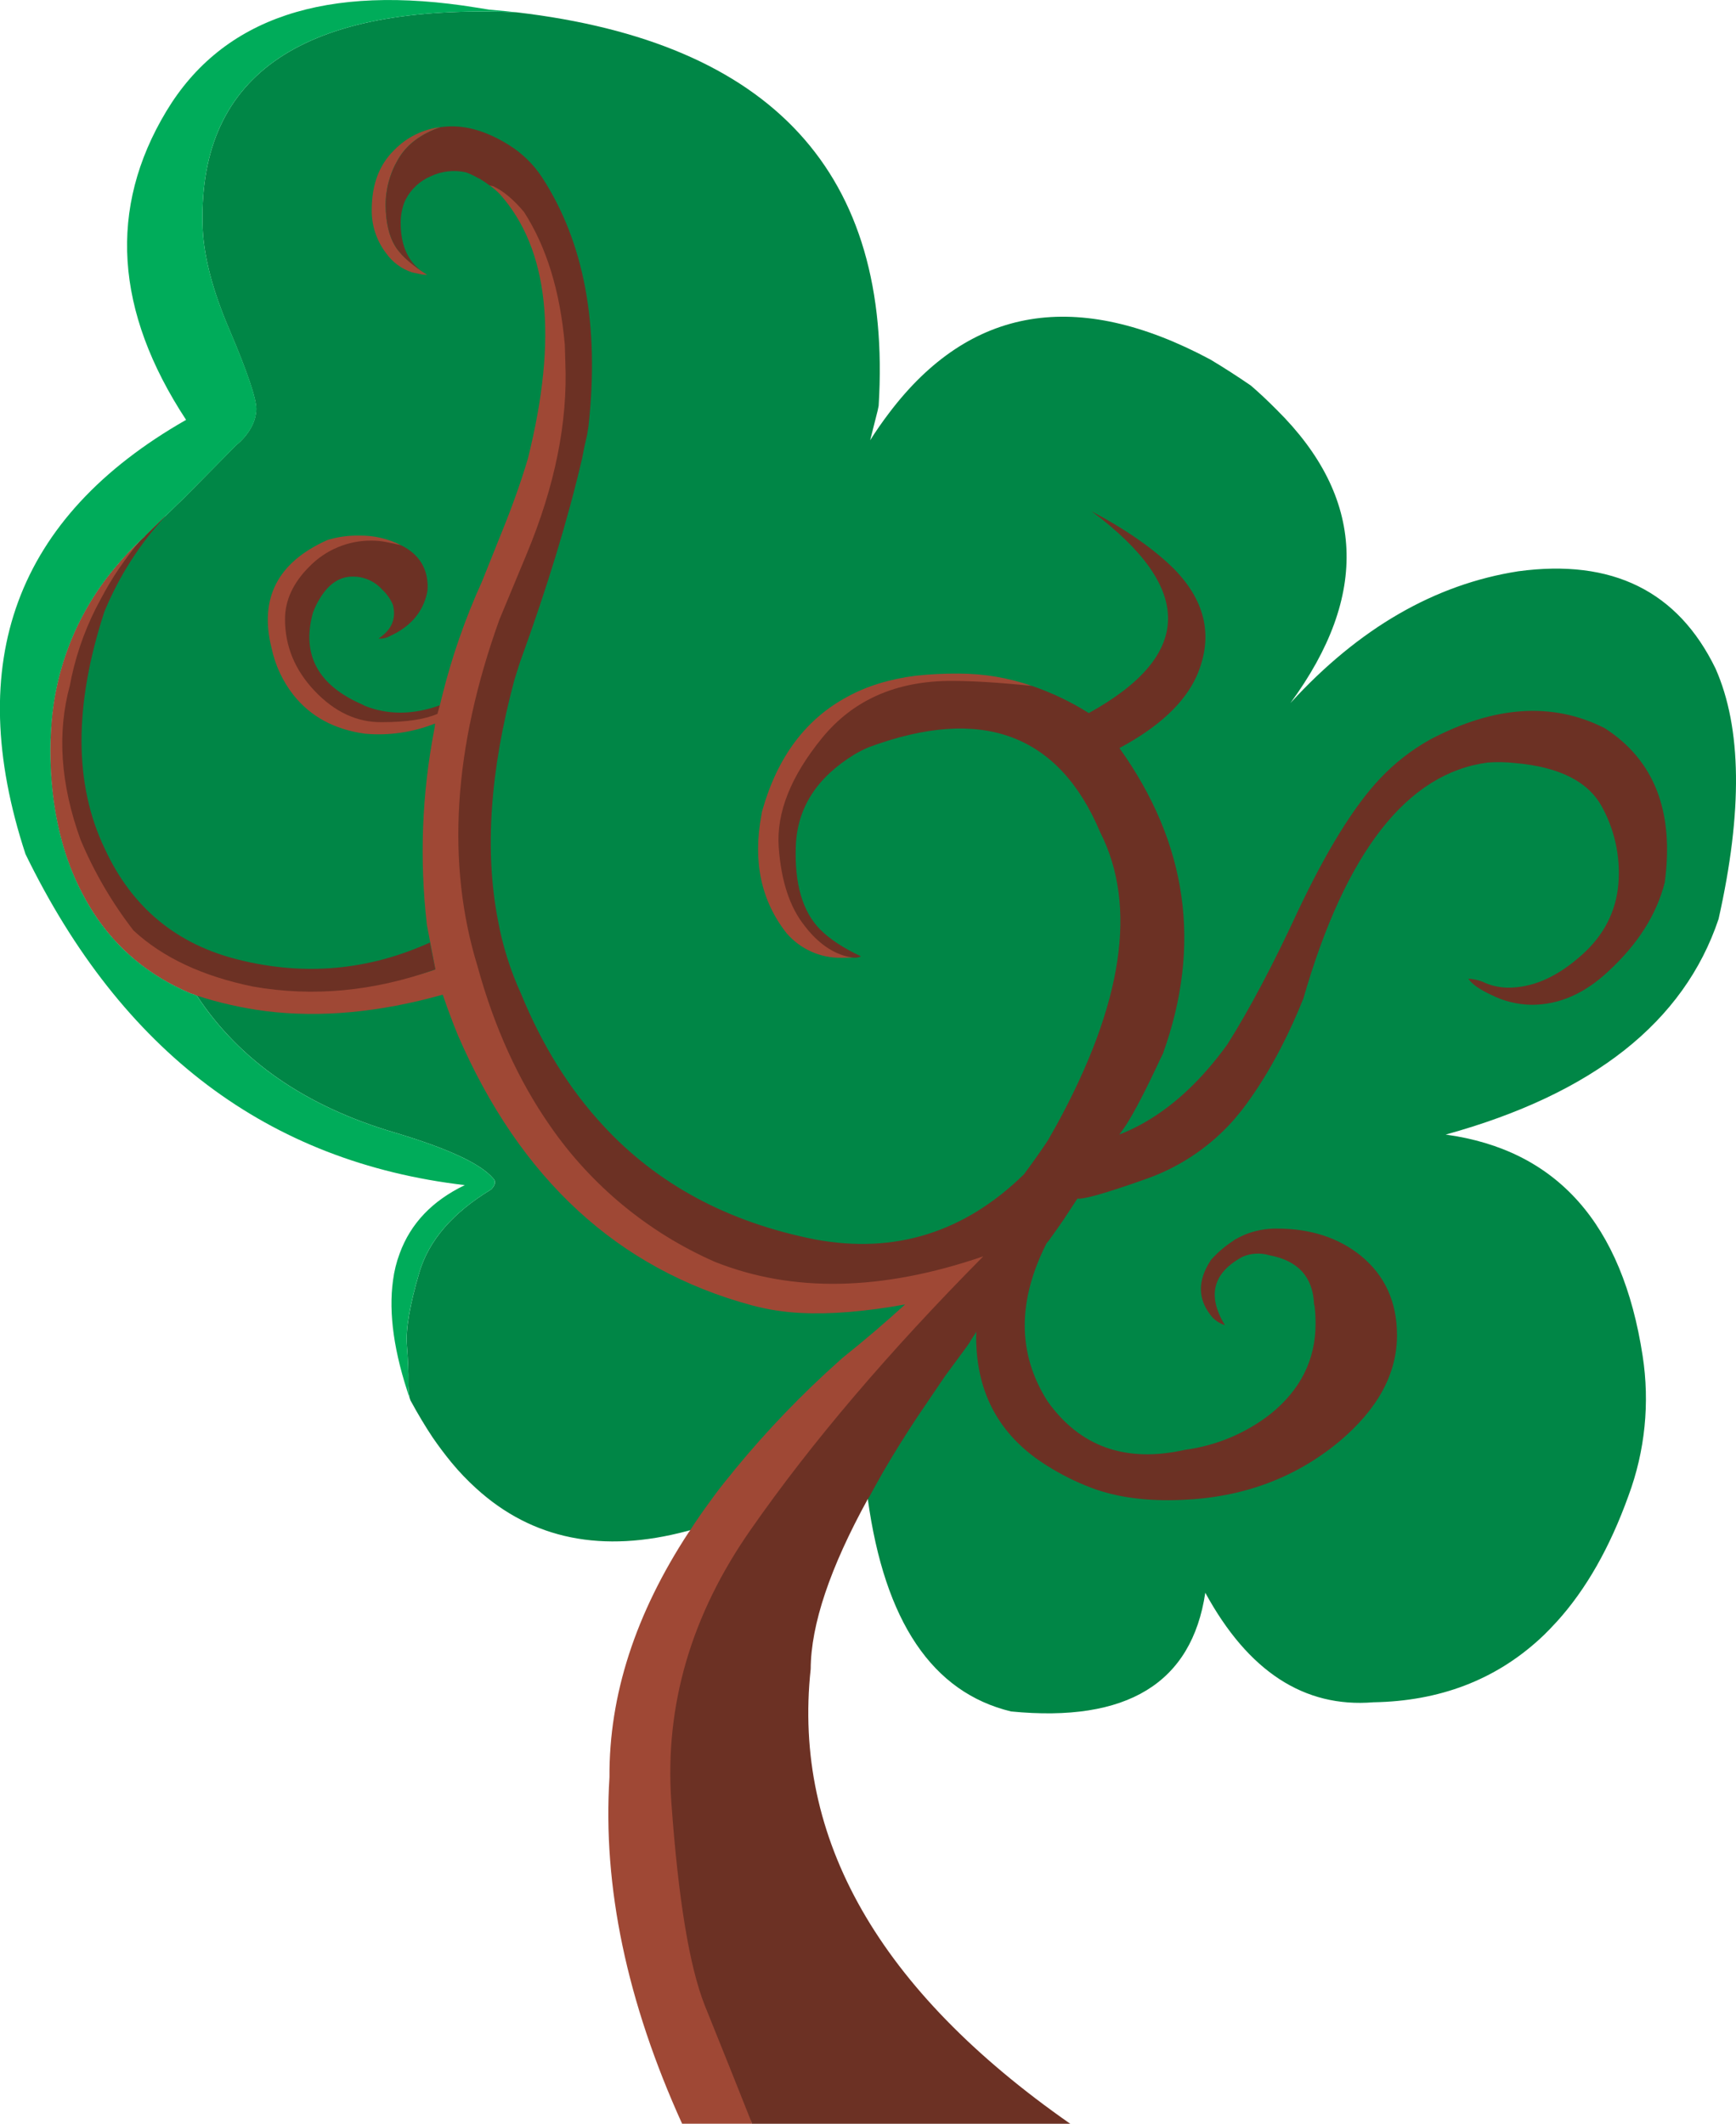 <?xml version="1.0" encoding="iso-8859-1"?>
<!-- Generator: Adobe Illustrator 20.1.0, SVG Export Plug-In . SVG Version: 6.00 Build 0)  -->
<svg version="1.0" id="Layer_1" xmlns="http://www.w3.org/2000/svg" xmlns:xlink="http://www.w3.org/1999/xlink" x="0px" y="0px"
	 viewBox="0 0 755.76 924.33" enable-background="new 0 0 755.76 924.33" xml:space="preserve">
<title>trees_0006</title>
<path fill="#008646" d="M629.38,493.81c64.153-17.713,103.75-48.983,118.79-93.81c10.54-46.887,10.103-83.22-1.31-109
	c-16.387-33.753-45.007-47.873-85.86-42.36c-36.36,5.66-69.43,24.773-99.21,57.34c34.473-46.98,32.49-89.51-5.95-127.59
	c-3.967-4-7.737-7.533-11.31-10.6c-6-4.113-11.873-7.887-17.62-11.32c-58-31.013-104.583-23.297-139.75,23.15
	c-3.093,4.067-5.873,8.067-8.34,12l3.34-13.21v-0.07l0.36-1.74C388.753,75.46,336.223,18.38,224.93,5.36
	C132.443,1.393,86.853,31.997,88.16,97.17c0.193,13.26,4.133,28.79,11.82,46.59c7.733,18.24,11.6,29.683,11.6,34.33
	c-0.114,2.746-0.86,5.429-2.18,7.84c-1.624,2.962-3.816,5.575-6.45,7.69l-18.2,18.43c-2.707,2.853-5.173,5.297-7.4,7.33l-14,13.72
	l-0.58,0.65l-1.67,1.52c-3.527,3.298-6.847,6.812-9.94,10.52c-17.162,19.871-27.304,44.84-28.86,71.05
	c-0.24,3.387-0.36,6.507-0.36,9.36c0,17.567,2.513,33.567,7.54,48c2.836,8.045,6.583,15.738,11.17,22.93
	C50.883,412.957,65,424.69,83,432.33c0.93,0.224,1.83,0.56,2.68,1c18.667,28.307,47.36,48.17,86.08,59.59
	c23.06,6.873,37.323,13.477,42.79,19.81c1.333,1.207,1.213,2.73-0.36,4.57l-0.44,0.44c-16.667,10.113-27.06,22.137-31.18,36.07
	s-5.933,24.433-5.44,31.5c0.533,6.967,0.75,12.263,0.65,15.89c-0.083,2.534,0.135,5.068,0.65,7.55l0.29,0.8
	c3.24,5.953,6.457,11.323,9.65,16.11c2.56,3.727,5.267,7.33,8.12,10.81c3.343,4.058,6.979,7.865,10.88,11.39
	c24.367,22.16,54.947,28.33,91.74,18.51h0.29l0.07-0.15h0.22l0.65-0.15c27.7-7.84,53.517-12.387,77.45-13.64
	c7.333,53.367,28.123,84.187,62.37,92.46c50.473,4.933,78.66-12.29,84.56-51.67c18.667,34.253,43.057,50.147,73.17,47.68
	c28.767-0.487,52.917-9.68,72.45-27.58l2-1.89c1.26-1.207,3.097-3.117,5.51-5.73c12.667-14,23.037-32.24,31.11-54.72
	c7.203-19.417,9.324-40.353,6.16-60.82C706.307,532.553,677.727,500.437,629.38,493.81z"/>
<path fill="#00AC5A" d="M63.36,233.11l14-13.72c2.227-2,4.693-4.443,7.4-7.33L103,193.63c2.634-2.115,4.826-4.728,6.45-7.69
	c1.32-2.411,2.066-5.094,2.18-7.84c0-4.667-3.867-16.11-11.6-34.33c-7.72-17.807-11.677-33.34-11.87-46.6
	C86.853,31.997,132.443,1.393,224.93,5.36c-1.547-0.193-5.523-0.58-11.93-1.16l-5.44-0.87C141.953-7.337,96.893,7.71,72.38,48.47
	c-25.333,42.14-22.457,86.897,8.63,134.27c-74.067,42.287-97.37,105.287-69.91,189c41.867,86,105.613,134.023,191.24,144.07
	c-14.14,6.793-23.587,16.707-28.34,29.74c-1.413,3.769-2.386,7.688-2.9,11.68c-2,14.373,0.44,31.55,7.32,51.53
	c-0.515-2.482-0.733-5.016-0.65-7.55c0.1-3.627-0.117-8.923-0.65-15.89c-0.533-6.967,1.28-17.467,5.44-31.5
	c4.107-13.933,14.5-25.957,31.18-36.07l0.44-0.44c1.547-1.84,1.667-3.363,0.36-4.57c-5.46-6.34-19.723-12.943-42.79-19.81
	c-38.727-11.42-67.42-31.283-86.08-59.59c-0.85-0.44-1.75-0.776-2.68-1c-18-7.647-32.117-19.38-42.35-35.2
	c-4.58-7.196-8.322-14.893-11.15-22.94c-5.027-14.42-7.54-30.42-7.54-48c0-2.853,0.12-5.973,0.36-9.36
	c1.556-26.21,11.698-51.179,28.86-71.05c3.093-3.708,6.413-7.222,9.94-10.52l1.67-1.52L63.36,233.11z"/>
<path fill="#9F4835" d="M191.93,55.3c-7.756,0.904-14.958,4.47-20.38,10.09c-6.48,6.34-9.72,15.007-9.72,26
	c-0.082,6.821,2.142,13.47,6.31,18.87c2.751,3.872,6.663,6.769,11.17,8.27l4.64,1l2,0.07l-2.47-1.6c-5.707-4-9.573-7.7-11.6-11.1
	c-2.513-4.26-3.847-9.927-4-17c-0.127-7.13,1.702-14.158,5.29-20.32C176.83,63.06,183.083,58.3,191.93,55.3z"/>
<path fill="#9F4835" d="M39.21,276.8c1.832-5.667,4.175-11.157,7-16.4c1.74-3.147,4.073-7.623,7-13.43
	c2.191-4.175,4.841-8.092,7.9-11.68c-3.527,3.298-6.847,6.812-9.94,10.52c-17.162,19.871-27.304,44.84-28.86,71.05
	c-0.24,3.387-0.36,6.507-0.36,9.36c0,17.567,2.513,33.567,7.54,48c2.836,8.045,6.583,15.738,11.17,22.93
	C50.887,412.963,65,424.69,83,432.33c0.93,0.224,1.83,0.56,2.68,1c9.771,3.167,19.814,5.427,30,6.75
	c23.787,2.953,49.41,0.583,76.87-7.11h0.22c2,5.9,4.177,11.73,6.53,17.49c27.12,62.707,69.763,101.923,127.93,117.65
	c7.015,1.885,14.214,3.005,21.47,3.34c12.813,0.667,27.923-0.567,45.33-3.7c-8.46,7.74-17.647,15.577-27.56,23.51l-0.94,0.87
	c-16.448,14.63-31.724,30.525-45.69,47.54l-1.67,2.1c-3.24,3.873-6.36,7.913-9.36,12.12c-3.193,4.353-5.997,8.417-8.41,12.19v0.15
	l-0.51,0.58c-23.26,35.46-34.78,71.03-34.56,106.71c-3,47.467,7.54,97.737,31.62,150.81h30.53c-2.32-5.807-1.91-15.653,1.23-29.54
	c1.254-5.017,2.199-10.107,2.83-15.24c0.487-5.467-0.02-10.087-1.52-13.86c-3.093-7.693-5.51-18.557-7.25-32.59
	c-1.207-9.82-2.657-27.02-4.35-51.6c-1.613-22.787-0.89-41.287,2.17-55.5c3.627-17.08,11.603-34.377,23.93-51.89
	c8.667-12.387,24.21-35.15,46.63-68.29c21.42-30.24,40.807-54.167,58.16-71.78c-21.947,7.593-45.88,11.657-71.8,12.19
	s-47.313-2.563-64.18-9.29c-26.54-11.853-47.137-26.273-61.79-43.26c-15.667-18.047-27.707-42.337-36.12-72.87
	c-6.931-22.859-9.642-46.79-8-70.62c1.593-24.627,7.42-50.923,17.48-78.89l10.73-36c6.627-15.92,11.1-28.647,13.42-38.18
	c2.744-11.596,3.868-23.516,3.34-35.42c-0.1-1.647,0.143-7.693,0.73-18.14c-0.907-11.212-2.848-22.316-5.8-33.17
	c-3.047-10.667-6.94-19.69-11.68-27.07c-1.84-2.18-5.25-4.26-10.23-6.24c-5.333-1.887-8.767-3.193-10.3-3.92
	c-0.147-0.047-0.46,1.21-0.94,3.77s-0.813,3.817-1,3.77c1.548,1.113,3.003,2.351,4.35,3.7c21.42,23.953,25.507,62.393,12.26,115.32
	c-3,10.113-6.94,21.147-11.82,33.1l-8.12,20.25c-7.399,16.285-13.274,33.221-17.55,50.59l-0.8,3.27l-3.41,3.34
	c-2.669,1.086-5.528,1.63-8.41,1.6c-4.667-0.1-8.8-0.15-12.4-0.15c-5.07,0.038-10.074-1.156-14.58-3.48
	c-4.857-2.719-9.246-6.2-13-10.31c-3.826-3.944-6.488-8.868-7.69-14.23c-0.82-3.533-1.23-8.953-1.23-16.26
	c0-4.16,0.437-7.183,1.31-9.07c0.873-1.887,3.097-4.597,6.67-8.13c3.092-3.215,6.758-5.824,10.81-7.69
	c4.117-1.574,8.505-2.315,12.91-2.18c1.149,0.084,2.277,0.354,3.34,0.8c1.693,0.627,2.757,0.99,3.19,1.09
	c0.193,0.047,0.86-0.85,2-2.69c1.14-1.84,2.35-2.59,3.63-2.25c-5.654-2.886-11.933-4.332-18.28-4.21
	c-4.647-0.091-9.28,0.546-13.73,1.89c-21.747,9.673-29.87,25.397-24.37,47.17c1.576,7.409,4.826,14.359,9.5,20.32
	c7.447,9.387,17.817,15,31.11,16.84c10.384,0.948,20.844-0.57,30.53-4.43c-0.036,0.929-0.156,1.853-0.36,2.76
	c-5.373,27.953-6.449,56.562-3.19,84.84l3.7,19.45c-12.457,4.366-25.604,6.433-38.8,6.1c-9.233-0.193-21.997-1.717-38.29-4.57
	c-12.087-2.467-21.803-5.153-29.15-8.06c-8.149-3.084-15.651-7.663-22.12-13.5c-9.067-11.533-16.553-24.225-22.26-37.74
	c-4.447-12.147-7.057-23.18-7.83-33.1c-0.774-10.257,0.241-20.571,3-30.48c0.533-4.5,0.847-6.967,0.94-7.4
	C36.463,286.527,37.857,281.06,39.21,276.8z"/>
<path fill="#6C3124" d="M62.78,233.76l-1.67,1.52c-6.626,7.731-12.365,16.181-17.11,25.19c-5.916,10.685-10.241,22.176-12.84,34.11
	l-0.73,3.7c-5.653,20.667-4.107,43.07,4.64,67.21c5.933,14.118,13.685,27.401,23.06,39.51c12.713,11.76,30.047,19.89,52,24.39
	c26.153,4.593,52.623,2.1,79.41-7.48l-2.39-11.68c-26.667,12.093-54.333,14.61-83,7.55c-27.22-6.667-46.727-22.78-58.52-48.34
	c-13.44-27.967-13.513-62.343-0.22-103.13c6.305-15.33,15.292-29.414,26.54-41.59h-0.11l-8.48,8.35L62.78,233.76z"/>
<path fill="#9F4835" d="M331.9,352.64c-0.202,0.714-0.35,1.443-0.44,2.18c-3.773,20.173-0.107,37.3,11,51.38
	c5.993,6.939,14.763,10.85,23.93,10.67l5.15-0.07c-2.85-0.358-5.541-1.516-7.76-3.34c-1.113-0.873-3.507-3.207-7.18-7
	c-1.067-1.013-1.913-1.813-2.54-2.4c-0.906-0.838-1.755-1.737-2.54-2.69c-2.853-3.533-4.74-8.953-5.66-16.26
	c-0.047-0.533-0.507-7.647-1.38-21.34c-0.544-6.374,0.955-12.755,4.28-18.22c1.333-2.273,6.433-8.78,15.3-19.52
	c6.38-7.84,13.413-13.04,21.1-15.6c6.333-2.18,15.98-3.27,28.94-3.27c2.273,0,7.493-1.62,15.66-4.86
	c7.687-3.047,14.19-4.303,19.51-3.77c-10.243-3.538-21.003-5.353-31.84-5.37c-6.273-0.048-12.543,0.266-18.78,0.94
	c-11.407,1.453-21.367,4.527-29.88,9.22C350.763,313.027,338.473,329.467,331.9,352.64z"/>
<path fill="#6C3124" d="M174.6,237.32c-2.42-0.58-4.667-1.063-6.74-1.45c-1.977-0.381-3.986-0.575-6-0.58
	c-10.195-0.101-19.99,3.962-27.12,11.25c-7.107,7.067-10.66,14.71-10.66,22.93c0,11.807,4.333,22.257,13,31.35
	c8.667,9.093,18.36,13.593,29.08,13.5c10.667,0,18.763-1.21,24.29-3.63l1-3.7c-11.653,4.16-22.53,4.233-32.63,0.22l-0.94-0.51
	c-19.433-8.373-26.66-21.68-21.68-39.92c0.87-2.419,2.014-4.731,3.41-6.89c3.773-5.953,8.39-8.93,13.85-8.93
	c4.962-0.079,9.711,2.014,13,5.73c2.011,1.866,3.594,4.145,4.64,6.68c1.453,6-0.65,10.84-6.31,14.52c1.685,0.185,3.385-0.165,4.86-1
	c8.947-4.067,14.36-10.307,16.24-18.72c0.2-0.882,0.297-1.785,0.29-2.69c0-8.227-3.797-14.25-11.39-18.07L174.6,237.32z"/>
<path fill="#6C3124" d="M724.74,384.07c4.16-30.867-4.543-53.243-26.11-67.13c-22.667-11.513-48.05-9.847-76.15,5
	c-8.015,4.486-15.301,10.165-21.61,16.84c-11.333,11.953-23.333,31.33-36,58.13c-10.733,23.173-20.91,42.383-30.53,57.63
	c-11.553,16-24.293,27.733-38.22,35.2c-2.864,1.534-5.819,2.89-8.85,4.06c0.58-0.727,1.547-2.08,2.9-4.06
	c3.72-5.76,8.773-15.51,15.16-29.25l0.94-1.89c17.02-47.227,10.71-91.56-18.93-133c17.16-9.193,28.377-19.67,33.65-31.43
	c7.253-16.667,4.087-32.053-9.5-46.16c-8.7-8.76-20.787-17.25-36.26-25.47c44.767,33.387,44.357,62.66-1.23,87.82
	c-7.75-4.9-16.051-8.871-24.73-11.83c-14.213-1.453-25.88-2.18-35-2.18c-24.08,0-42.887,8.297-56.42,24.89
	s-19.817,32.337-18.85,47.23c1.013,14.9,4.81,26.44,11.39,34.62c1.092,1.456,2.278,2.839,3.55,4.14
	c5.46,5.613,11.333,8.807,17.62,9.58c1.119,0.109,2.247-0.092,3.26-0.58c-7.733-3.627-13.68-7.547-17.84-11.76
	c-7.64-7.787-11.147-19.907-10.52-36.36c0.627-16.453,9.11-29.687,25.45-39.7c2.028-1.206,4.136-2.272,6.31-3.19
	c49.133-18.2,82.727-5.84,100.78,37.08c16.247,32.08,9.89,74.563-19.07,127.45l-3.7,6.53c-2.613,4-6.093,8.937-10.44,14.81
	c-25.913,25.333-56.203,34.793-90.87,28.38c-38.047-7.5-68.867-24.073-92.46-49.72c-14.6-15.773-26.493-34.887-35.68-57.34
	c-4.637-10.166-7.996-20.867-10-31.86c-5.853-30.193-3.473-65.043,7.14-104.55c1.647-5.333,2.54-8.14,2.68-8.42
	c11.7-32.173,20.643-61.543,26.83-88.11c0.627-3.433,1.353-6.87,2.18-10.31l0.58-3.63c4.88-43.953-1.85-80.06-20.19-108.32
	c-3.702-5.639-8.576-10.415-14.29-14c-9.62-6.047-18.757-8.757-27.41-8.13l-2.32,0.22c-8.847,3-15.107,7.767-18.78,14.3
	c-3.588,6.162-5.417,13.19-5.29,20.32c0.147,7.067,1.48,12.733,4,17c2,3.433,5.867,7.133,11.6,11.1
	c-0.895-0.693-1.744-1.445-2.54-2.25c-4.353-4.4-6.53-10.64-6.53-18.72c-0.029-3.125,0.538-6.227,1.67-9.14l0.51-1.09
	c2.337-4.531,6.186-8.1,10.88-10.09c4.768-2.266,10.156-2.875,15.31-1.73c1.782,0.653,3.504,1.456,5.15,2.4l0.87,0.44h0.29v0.15
	c1.404,0.843,2.759,1.765,4.06,2.76l1.45,0.25c4.447,2.08,8.943,5.83,13.49,11.25c9.813,15.24,15.737,34.52,17.77,57.84l0.22,7.48
	c1.113,26.08-4.493,53.927-16.82,83.54l-11.89,28.6c-20.067,55.833-23.233,106.13-9.5,150.89c7.253,26.42,17.72,49.477,31.4,69.17
	c17.992,26.112,42.903,46.695,71.94,59.44c33.893,13.5,72.837,12.7,116.83-2.4c-41.2,41.593-74.89,81.163-101.07,118.71
	c-26.107,37.207-37.687,76.787-34.74,118.74c3,42.14,7.86,71.68,14.58,88.62c8.607,21.333,15.473,38.487,20.6,51.46h138.48
	c-83.28-58.113-120.943-124.087-112.99-197.92c0.1-19.333,8.39-44,24.87-74l0.65-0.94c1.16-2.18,3.16-5.783,6-10.81
	c4.547-7.84,9.527-15.84,14.94-24l12.11-17.85c1.453-2,4.573-6.233,9.36-12.7l1.38-2l0.15-0.36l2.68-4.14
	c-0.145,2.101-0.145,4.209,0,6.31c1.067,22.547,11.317,39.88,30.75,52c6.113,3.858,12.599,7.091,19.36,9.65
	c11.02,4.16,24.17,5.903,39.45,5.23c26.4-1.067,49.147-9.487,68.24-25.26c16.873-14.127,25.31-29.587,25.31-46.38
	c0-14.467-5.22-25.983-15.66-34.55c-9.767-7.933-22-11.9-36.7-11.9c-4.799-0.044-9.559,0.871-14,2.69
	c-1.5,0.667-2.95,1.393-4.35,2.18l-0.65,0.51c-3.547,2.287-6.766,5.046-9.57,8.2c-6.187,9.24-5.92,17.683,0.8,25.33
	c1.448,1.395,3.181,2.459,5.08,3.12l0.07-0.07c-7.787-12.873-5.153-22.793,7.9-29.76c3.663-1.51,7.734-1.715,11.53-0.58
	c12.473,2.32,18.953,9.433,19.44,21.34l0.22,0.73c0.305,2.552,0.452,5.12,0.44,7.69c0,15.727-6.577,28.863-19.73,39.41
	c-10.748,8.341-23.515,13.686-37,15.49c-25.867,5.807-45.867-1.257-60-21.19c-13.053-20.567-13.173-43.477-0.36-68.73l0.87-1
	c3-4.16,5.2-7.28,6.6-9.36l5.95-9.07c2.513,0.487,12.377-2.32,29.59-8.42c13.825-4.802,26.292-12.858,36.35-23.49
	c1.693-1.793,3.58-3.993,5.66-6.6c10.153-13.26,19.073-29.443,26.76-48.55c18.42-63.867,45.18-98.1,80.28-102.7
	c3.938-0.286,7.895-0.212,11.82,0.22c19.627,1.693,32.367,8.25,38.22,19.67c5.73,10.734,8.034,22.967,6.6,35.05
	c-1.547,11.9-7.373,22.013-17.48,30.34c-9.96,8.467-20.04,12.7-30.24,12.7c-3.307-0.013-6.582-0.655-9.65-1.89
	c-2.424-1.188-5.064-1.868-7.76-2c1.647,2.373,4.96,4.707,9.94,7c5.488,2.79,11.544,4.279,17.7,4.35
	c11.893,0,23.013-4.863,33.36-14.59C713.037,410.913,721.213,398.023,724.74,384.07z"/>
</svg>
